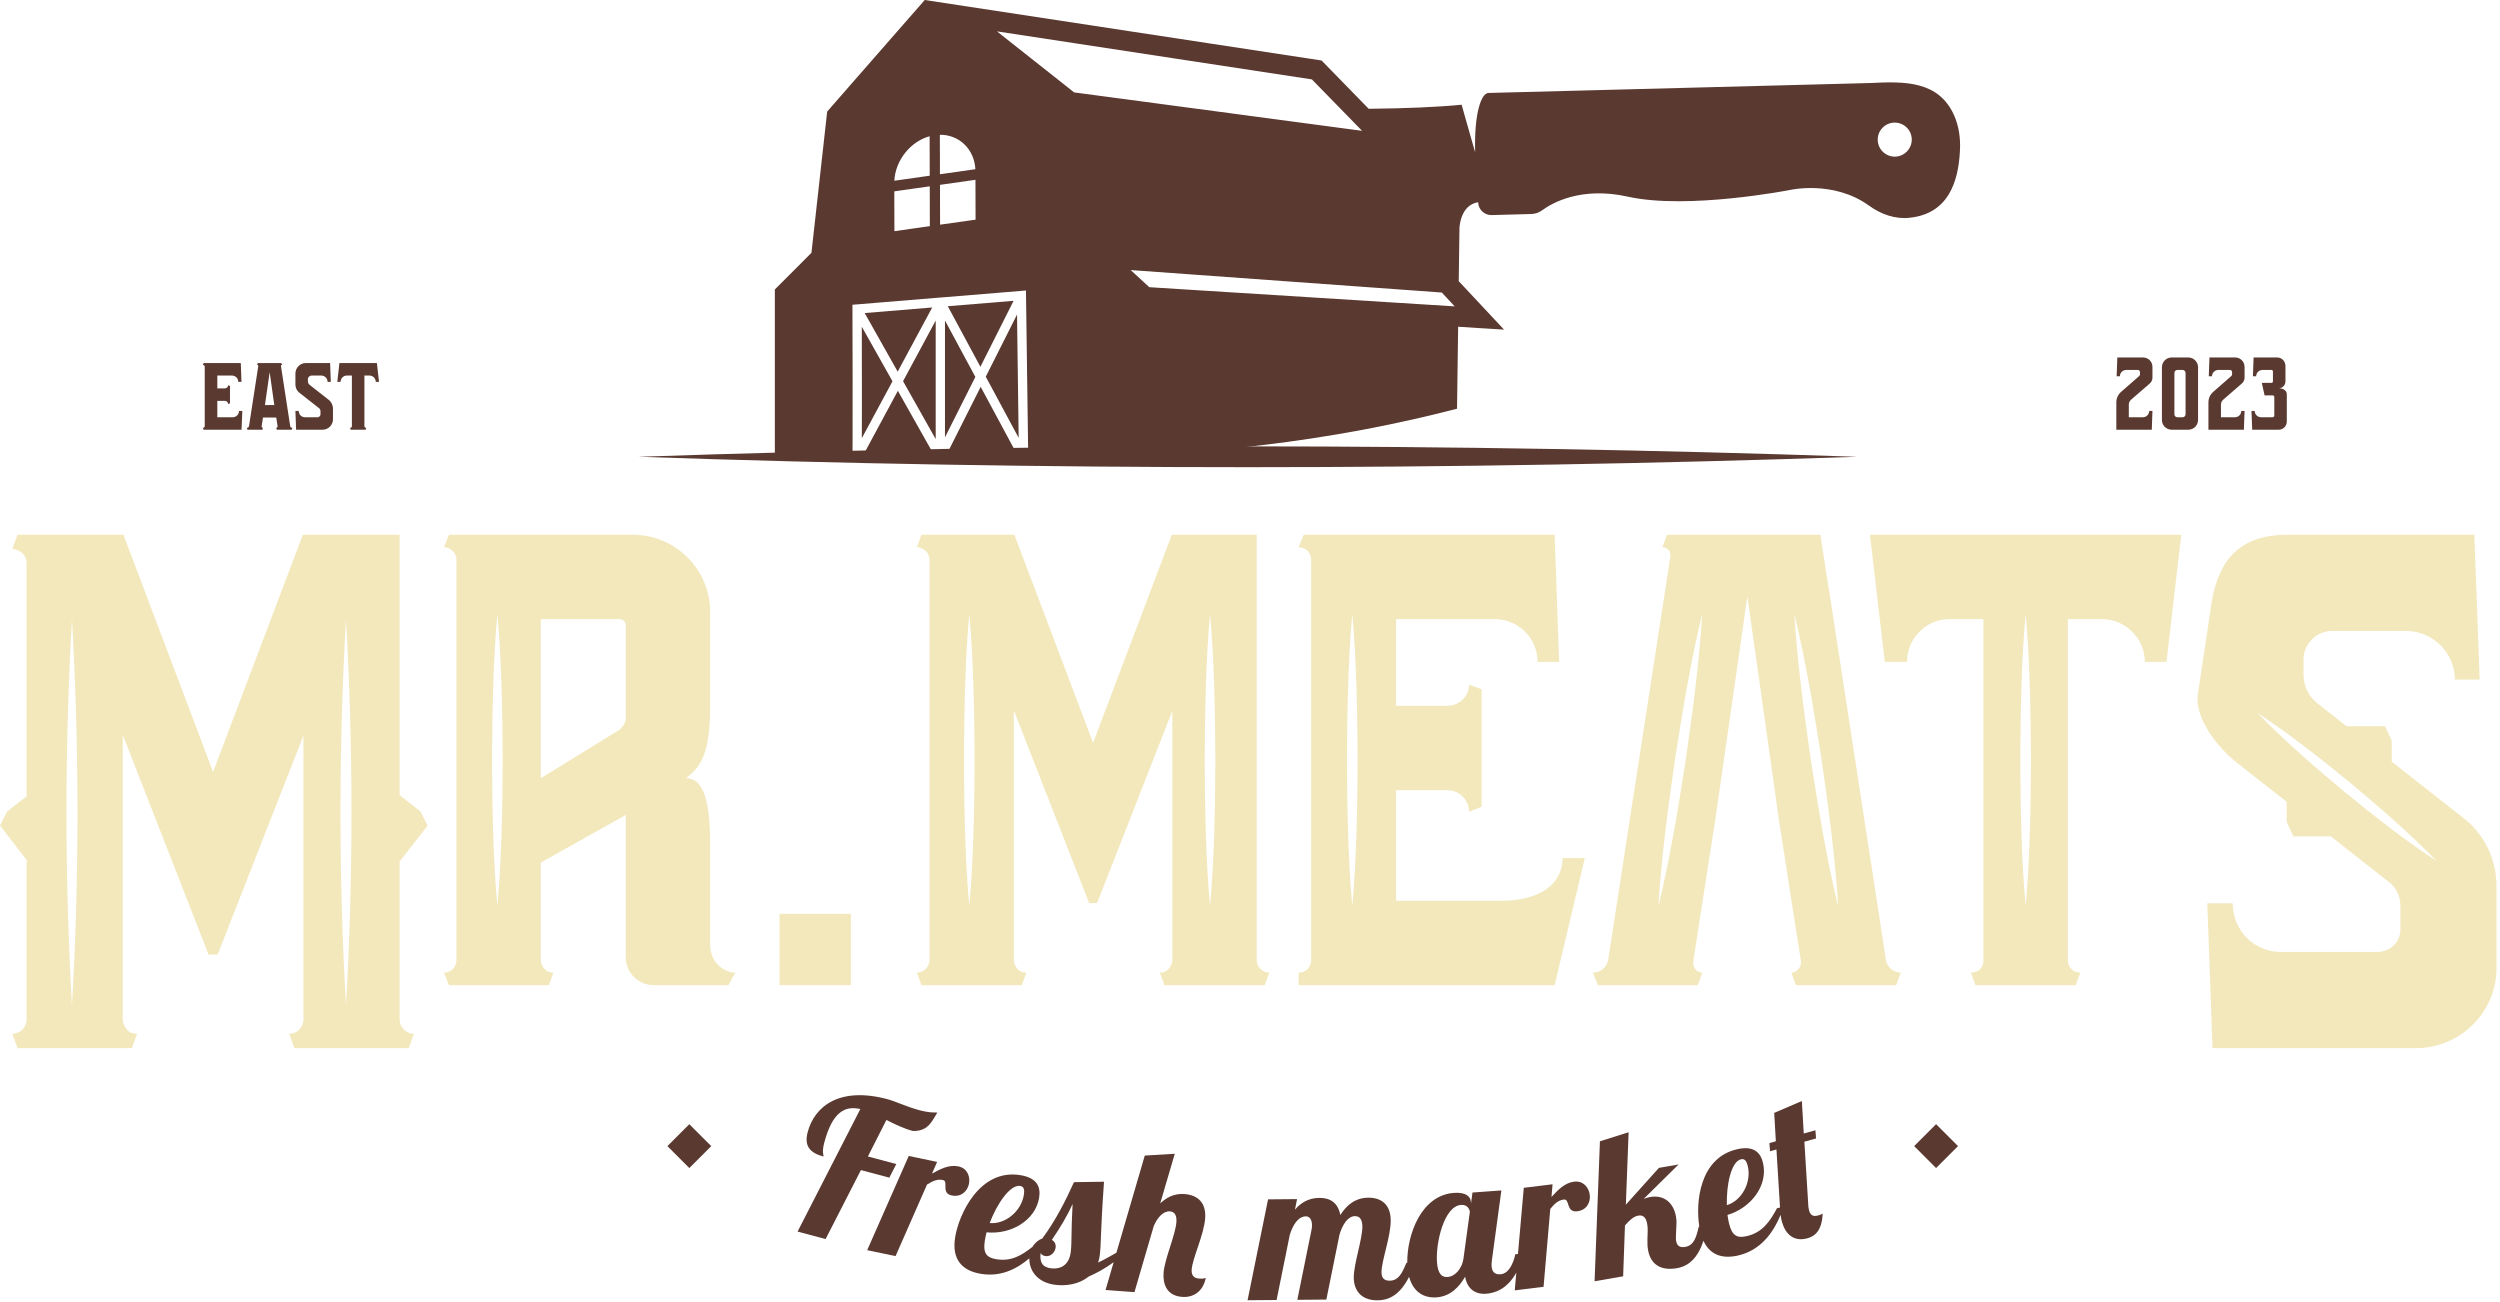 <svg width="703" height="366" viewBox="0 0 703 366" fill="none" xmlns="http://www.w3.org/2000/svg">
<path d="M199.7 265.501V238.071C199.7 228.671 198.94 218.821 192.89 218.821C197.66 215.381 199.7 210.691 199.7 198.311V172.021C199.7 160.151 189.92 150.371 178.06 150.371H126.26L124.82 153.881C125.94 153.881 126.74 154.371 127.38 155.011C128.02 155.651 128.35 156.461 128.35 157.411V269.981C128.35 271.911 126.9 273.511 124.82 273.511L126.26 277.031H154.33L155.61 273.511C154.64 273.511 153.84 273.191 153.2 272.551C152.56 271.911 152.08 270.941 152.08 269.981V242.551L175.97 229.161V269.191C175.97 273.511 179.5 277.031 183.82 277.031H204.83L206.76 273.511C204.19 273.511 199.7 271.271 199.7 265.501ZM139.86 254.801C138.65 241.331 138.43 227.251 138.36 213.701C138.44 200.151 138.66 186.081 139.86 172.601C141.06 186.071 141.28 200.151 141.36 213.701C141.29 227.261 141.07 241.321 139.86 254.801ZM175.97 202.041C175.97 203.011 175.33 204.211 174.2 205.201L152.08 218.821V174.101H174.2C175.17 174.101 175.97 174.891 175.97 175.861V202.041Z" fill="#F2E8BC"/>
<path d="M117.48 235.721L120.24 232.191L119.97 231.641L118.24 228.181L112.37 223.591V150.371H85.16L59.92 217.071L34.71 150.371H4.91L3.46 154.371C4.56 154.371 5.64 154.931 6.39 155.661C7.12 156.391 7.48 157.311 7.48 158.401V223.951L2.04 228.141L0 232.121L7.48 241.841V286.691C7.48 288.891 5.64 290.711 3.46 290.711L4.91 294.731H37.09L38.54 290.711C37.46 290.711 36.36 290.351 35.81 289.621C35.08 288.891 34.52 287.791 34.52 286.691V206.651L58.65 268.411H61.21L85.33 206.841V286.691C85.33 287.791 84.78 288.891 84.05 289.621C83.32 290.351 82.41 290.711 81.32 290.711L82.78 294.731H114.93L116.39 290.711C114.2 290.711 112.37 288.891 112.37 286.691V242.241L117.48 235.721ZM20.24 282.731C18.17 246.711 18.18 210.131 20.24 174.101C22.29 210.131 22.3 246.711 20.24 282.731ZM97.29 282.731C95.23 246.711 95.24 210.131 97.29 174.101C99.34 210.131 99.36 246.711 97.29 282.731Z" fill="#F2E8BC"/>
<path d="M353.39 269.981V150.371H329.51L307.37 208.891L285.25 150.371H259.11L257.83 153.881C258.79 153.881 259.75 154.371 260.4 155.011C261.04 155.651 261.36 156.461 261.36 157.411V269.981C261.36 271.911 259.75 273.501 257.83 273.501L259.11 277.031H287.33L288.61 273.501C287.66 273.501 286.69 273.191 286.22 272.551C285.58 271.911 285.09 270.941 285.09 269.981V199.751L306.26 253.941H308.5L329.66 199.911V269.981C329.66 270.941 329.18 271.911 328.54 272.551C327.9 273.191 327.1 273.501 326.15 273.501L327.43 277.031H355.64L356.92 273.501C355 273.501 353.39 271.911 353.39 269.981ZM272.56 254.801C271.36 241.331 271.13 227.251 271.06 213.701C271.14 200.151 271.36 186.081 272.56 172.601C273.76 186.071 273.99 200.151 274.06 213.701C273.99 227.261 273.77 241.321 272.56 254.801ZM340.26 254.801C339.05 241.331 338.83 227.251 338.76 213.701C338.84 200.151 339.06 186.081 340.26 172.601C341.46 186.071 341.68 200.151 341.76 213.701C341.69 227.261 341.47 241.321 340.26 254.801Z" fill="#F2E8BC"/>
<path d="M525.83 150.371L530 186.111H536.25C536.25 179.551 541.55 174.101 548.12 174.101H557.73V270.141C557.73 271.111 557.42 271.911 556.78 272.551C556.14 273.191 555.17 273.501 554.21 273.501L555.5 277.031H583.71L584.99 273.501C583.07 273.501 581.48 272.061 581.48 270.141V174.101H591.1C597.66 174.101 603.13 179.551 603.13 186.111H609.21L613.38 150.371H525.83ZM569.61 254.801C568.4 241.331 568.18 227.251 568.11 213.701C568.18 200.151 568.41 186.081 569.61 172.601C570.81 186.071 571.03 200.151 571.11 213.701C571.04 227.261 570.81 241.321 569.61 254.801Z" fill="#F2E8BC"/>
<path d="M439.4 241.291C439.4 247.851 434.11 253.301 421.93 253.301H392.59V222.201H407.02C410.38 222.201 413.11 224.931 413.11 228.291L416.63 226.851V193.811L413.11 192.531C413.11 195.751 410.38 198.471 407.02 198.471H392.59V174.101H420.33C426.89 174.101 432.36 179.391 432.36 186.121H438.44L437.16 150.371H366.61L365.17 153.881C367.25 153.881 368.7 155.491 368.7 157.411V269.981C368.7 271.911 367.25 273.511 365.17 273.511V277.031H437.16L445.65 241.291H439.4ZM380.26 254.801C379.06 241.331 378.83 227.251 378.76 213.701C378.84 200.151 379.06 186.081 380.26 172.601C381.46 186.071 381.69 200.151 381.76 213.701C381.69 227.261 381.47 241.321 380.26 254.801Z" fill="#F2E8BC"/>
<path d="M692.52 229.869L673.19 214.689L672.55 214.189V208.249L670.65 204.199H659.82L658.43 203.109L651.77 197.879C649.2 195.859 647.75 192.949 647.75 189.649V185.449C647.75 181.069 651.4 177.419 655.78 177.419H676.63C684.11 177.419 690.32 183.629 690.32 191.109H697.28L695.79 150.359H643.35C630.12 150.359 623.99 157.079 621.94 169.219L617.99 195.519C617.26 202.239 623.8 210.479 629.29 214.689L640.73 223.679L643.02 225.469V231.159L644.93 235.199H655.44L655.62 235.339L671.68 247.959C673.68 249.409 674.98 251.979 674.98 254.539V261.469C674.98 264.959 672.04 267.679 668.58 267.679H641.34C633.85 267.679 627.83 261.659 627.83 253.989H620.69L622.16 294.739H679.35C691.79 294.739 702.02 284.679 702.02 272.259V249.219C702.02 241.549 698.55 234.429 692.52 229.869ZM659.02 222.459C650.75 215.519 642.27 208.219 634.77 200.469C643.79 206.369 652.57 213.329 660.93 220.149C669.21 227.079 677.69 234.379 685.19 242.139C676.16 236.239 667.38 229.279 659.02 222.459Z" fill="#F2E8BC"/>
<path d="M239.259 256.961H219.189V277.031H239.259V256.961Z" fill="#F2E8BC"/>
<path d="M530.33 269.981L527.55 251.861L525.58 239.071L523.1 223.011L522.84 221.301L521.88 215.021L521.69 213.771L514.24 165.331H514.2L511.9 150.371H468.76L467.46 153.881C468.76 153.881 469.71 154.851 469.71 155.981V156.461L459.45 223.011L459.44 222.991L456.96 239.081L456.97 239.091L455.47 248.841V248.851L452.23 269.831C451.92 271.911 450.15 273.511 447.9 273.511L449.34 277.031H477.41L478.69 273.511C477.24 273.511 476.13 272.231 476.13 270.781V270.471L477.79 259.711L478.69 253.941L479.3 250.021L482.38 230.211L482.8 227.301L484.07 218.441L484.14 218.021L491.36 167.681L497.54 211.441L498.85 220.721L500.18 230.211L501.82 240.771L503.86 253.941L504.77 259.711L506.44 270.301V270.631C506.44 272.061 505.16 273.511 503.71 273.511L504.99 277.031H533.21L534.5 273.511C532.42 273.511 530.64 271.911 530.33 269.981ZM473.98 213.991C471.88 227.561 469.55 241.611 466.33 254.941C467.16 241.271 469.05 227.131 471.01 213.551C473.12 199.981 475.45 185.931 478.66 172.601C477.83 186.271 475.94 200.411 473.98 213.991ZM509.25 213.991C507.29 200.401 505.41 186.281 504.57 172.601C507.78 185.921 510.11 199.991 512.22 213.551C514.18 227.141 516.07 241.261 516.9 254.941C513.68 241.621 511.35 227.551 509.25 213.991Z" fill="#F2E8BC"/>
<path d="M521.88 215.02L522.84 221.3L521.68 213.77H521.69L521.88 215.02Z" fill="#F2E8BC"/>
<path d="M527.55 251.851C527.54 251.861 527.54 251.861 527.54 251.861L525.58 239.051L527.55 251.851Z" fill="#F2E8BC"/>
<path d="M67.211 115.55C67.211 116.52 66.431 117.33 65.451 117.33H61.111V112.72H63.251C63.741 112.72 64.151 113.13 64.151 113.62L64.671 113.41V108.52L64.151 108.33C64.151 108.8 63.741 109.21 63.251 109.21H61.111V105.6H65.211C66.191 105.6 67.001 106.38 67.001 107.38H67.901L67.711 102.09H57.261L57.051 102.61C57.361 102.61 57.571 102.84 57.571 103.13V119.8C57.571 120.08 57.361 120.32 57.051 120.32L57.261 120.84H67.921L68.141 115.55H67.211Z" fill="#5A3931"/>
<path d="M81.601 119.8L79.011 102.96V102.89C79.011 102.73 79.151 102.61 79.321 102.61L79.101 102.09H72.481L72.291 102.61C72.481 102.61 72.621 102.75 72.621 102.92V102.99L70.031 119.77C69.991 120.08 69.731 120.32 69.391 120.32L69.611 120.84H73.761L73.951 120.32C73.741 120.32 73.571 120.13 73.571 119.92V119.87L73.951 117.42H77.681L78.061 119.84V119.89C78.061 120.11 77.871 120.32 77.661 120.32L77.851 120.84H82.021L82.211 120.32C81.911 120.32 81.641 120.08 81.601 119.8ZM74.501 113.91L75.831 104.65L77.131 113.91H74.501Z" fill="#5A3931"/>
<path d="M92.4 112.41L87.11 108.26C86.77 108 86.58 107.62 86.58 107.19V106.64C86.58 106.07 87.06 105.6 87.63 105.6H90.34C91.31 105.6 92.12 106.41 92.12 107.38H93.02L92.83 102.09H86.01C84.4 102.09 83.07 103.41 83.07 105.03V108.16C83.07 109.04 83.47 109.9 84.19 110.44L89.69 114.76C89.96 114.95 90.12 115.29 90.12 115.62V116.52C90.12 116.97 89.74 117.33 89.29 117.33H85.75C84.78 117.33 84 116.54 84 115.55H83.07L83.26 120.84H90.69C92.31 120.84 93.63 119.54 93.63 117.92V114.93C93.63 113.93 93.18 113.01 92.4 112.41Z" fill="#5A3931"/>
<path d="M105.982 102.09H95.442L94.852 107.38H95.772C95.772 106.41 96.562 105.6 97.532 105.6H98.952V119.82C98.952 119.96 98.912 120.08 98.812 120.18C98.722 120.27 98.572 120.32 98.431 120.32L98.622 120.84H102.802L102.992 120.32C102.712 120.32 102.472 120.11 102.472 119.82V105.6H103.892C104.872 105.6 105.672 106.41 105.672 107.38H106.582L105.982 102.09Z" fill="#5A3931"/>
<path d="M599.261 112.39L604.541 107.81C605.011 107.4 605.271 106.81 605.271 106.22V103.15C605.271 101.71 604.081 100.52 602.641 100.52H595.391L595.201 105.81H596.111C596.111 104.84 596.911 104.03 597.891 104.03H601.161C601.501 104.03 601.761 104.29 601.761 104.63V105.27C601.761 105.46 601.661 105.65 601.521 105.76L596.461 110.18C595.611 110.92 595.111 111.99 595.111 113.13V120.84H605.081L605.271 115.55H604.351C604.351 116.52 603.561 117.33 602.591 117.33H598.621V113.79C598.621 113.24 598.861 112.75 599.261 112.39Z" fill="#5A3931"/>
<path d="M615.342 100.52H610.682C609.162 100.52 607.932 101.75 607.932 103.27V118.09C607.932 119.61 609.162 120.84 610.682 120.84H615.342C616.862 120.84 618.092 119.61 618.092 118.09V103.27C618.092 101.75 616.862 100.52 615.342 100.52ZM614.582 116.5C614.582 116.95 614.202 117.33 613.752 117.33H612.252C611.802 117.33 611.442 116.95 611.442 116.5V104.86C611.442 104.41 611.802 104.03 612.252 104.03H613.752C614.202 104.03 614.582 104.41 614.582 104.86V116.5Z" fill="#5A3931"/>
<path d="M625.172 112.39L630.442 107.81C630.912 107.4 631.172 106.81 631.172 106.22V103.15C631.172 101.71 629.992 100.52 628.542 100.52H621.302L621.112 105.81H622.012C622.012 104.84 622.822 104.03 623.792 104.03H627.072C627.402 104.03 627.662 104.29 627.662 104.63V105.27C627.662 105.46 627.562 105.65 627.422 105.76L622.372 110.18C621.512 110.92 621.012 111.99 621.012 113.13V120.84H630.982L631.172 115.55H630.252C630.252 116.52 629.462 117.33 628.492 117.33H624.532V113.79C624.532 113.24 624.762 112.75 625.172 112.39Z" fill="#5A3931"/>
<path d="M640.771 109.18C641.641 109.18 642.671 108.54 642.671 107.19V102.87C642.671 101.85 641.861 100.52 640.341 100.52H633.711L633.521 105.81H634.431C634.431 104.84 635.231 104.03 636.211 104.03H638.751C638.961 104.03 639.151 104.22 639.151 104.44V107.26C639.151 107.47 638.961 107.66 638.751 107.66H636.021L636.801 111.18H639.081C639.321 111.18 639.531 111.37 639.531 111.63V116.88C639.531 117.11 639.321 117.33 639.081 117.33H635.801C634.831 117.33 634.021 116.52 634.021 115.55H633.121L633.311 120.84H640.771C642.021 120.84 643.051 119.82 643.051 118.54V110.89C643.051 109.87 642.141 109.18 640.771 109.18Z" fill="#5A3931"/>
<path d="M200.004 322.291L193.838 316.125L187.672 322.291L193.838 328.457L200.004 322.291Z" fill="#5A3931"/>
<path d="M550.594 322.283L544.428 316.117L538.262 322.283L544.428 328.449L550.594 322.283Z" fill="#5A3931"/>
<path d="M252.039 327.337L244.049 325.207L249.259 314.927C251.629 316.147 254.129 317.337 256.639 318.017C261.159 318.227 262.209 314.937 263.589 312.837C261.929 312.917 260.189 312.627 258.489 312.177C255.039 311.257 251.769 309.677 249.579 309.097C236.059 305.487 229.059 311.067 227.119 318.347C226.069 322.287 227.779 324.207 231.559 325.217C231.639 324.707 231.039 324.087 231.789 321.287C234.129 312.527 237.669 310.897 241.929 311.857L224.279 346.317L232.159 348.427L242.089 329.027L250.079 331.157L252.039 327.337Z" fill="#5A3931"/>
<path d="M272.46 332.949C272.9 330.839 272 328.509 269.51 327.989C266.85 327.429 264.37 328.759 262.08 330.019L263.52 326.729L255.54 325.059L243.85 351.549L251.83 353.219L260.68 333.089C262.33 332.109 263.51 331.479 265.17 331.829C266.83 332.179 264.51 335.509 267.62 336.159C270.33 336.729 272.05 334.889 272.46 332.949Z" fill="#5A3931"/>
<path d="M337.18 359.528C335.49 359.408 335 358.398 335.1 356.988C335.33 353.828 338.55 347.187 338.89 342.617C339.22 338.097 336.71 336.038 333.09 335.768C331.34 335.638 328.88 335.908 326.25 338.388L330.35 324.438L321.91 324.948L313.93 352.268C313.93 352.268 310.41 354.308 308.78 355.028C309.03 354.368 309.17 353.708 309.26 352.918C309.7 349.208 309.4 346.948 310.45 332.298L302 332.428C299.6 337.738 296.91 343.068 293.1 348.258C292.1 348.608 291.06 349.408 290.35 350.598C287.28 353.048 284.32 354.768 280.21 354.098C277.52 353.658 276.33 352.547 276.95 348.747C277.05 348.067 277.24 347.298 277.42 346.528C284.19 347.228 291.15 343.248 292.2 336.818C292.65 334.028 291.9 331.258 286.92 330.448C275.46 328.588 269.63 341.468 268.59 347.898C267.56 354.218 270.61 357.358 275.87 358.208C281.36 359.108 285.86 356.908 289.45 353.838C289.38 357.098 291.51 360.677 296.85 361.307C299.72 361.647 303.43 361.178 306.09 358.988C308.2 358.058 310.64 356.808 313.16 354.928L310.88 362.747L319.01 363.348L324.41 344.838C325.45 342.358 327.12 340.498 328.98 340.638C330.34 340.738 330.94 341.798 330.8 343.668C330.54 347.278 327.48 354.038 327.2 357.878C326.96 361.098 328.08 364.368 332.43 364.688C335.42 364.908 338.26 363.358 339.07 359.328C338.72 359.528 338.14 359.598 337.18 359.528ZM286.89 333.488C287.95 333.658 288.14 334.608 287.91 336.008C287.16 340.648 282.66 344.338 278.3 343.918C280.32 338.558 284.04 333.028 286.89 333.488ZM301.1 352.008C300.63 355.938 298.06 356.948 295.58 356.658C293.11 356.358 292.3 354.947 292.62 352.307C292.83 352.907 293.49 353.158 294.05 353.218C295.51 353.398 296.69 352.108 296.85 350.758C296.97 349.798 296.48 349.058 295.79 348.638C298.08 345.258 300.05 342.068 301.61 338.548C301.15 347.278 301.44 349.078 301.1 352.008Z" fill="#5A3931"/>
<path d="M447.048 336.019C446.788 333.889 445.188 331.969 442.658 332.279C439.958 332.609 438.038 334.669 436.278 336.589L436.578 333.019L428.488 334.009L426.848 352.629L426.118 352.689C425.478 355.569 424.138 358.169 421.938 358.329C420.358 358.449 419.558 357.659 419.438 356.069C419.408 355.569 419.418 354.999 419.538 354.249L422.188 334.749L414.058 335.339L413.658 338.379L413.628 337.989C413.508 336.349 412.058 335.209 408.838 335.439C399.498 336.129 395.608 347.439 395.728 355.099L395.478 355.109C394.258 358.059 393.258 360.109 390.768 360.129C389.068 360.149 388.488 359.189 388.478 357.769C388.448 354.599 391.108 347.719 391.068 343.139C391.028 338.599 388.348 336.759 384.728 336.789C382.628 336.809 379.578 337.459 376.898 341.669C376.238 338.169 374.018 336.819 371.018 336.849C369.038 336.869 366.498 337.399 364.138 340.139L364.738 337.189L356.578 337.259L350.818 365.629L358.978 365.559L362.668 347.339C363.498 344.509 365.008 342.059 367.208 342.039C368.458 342.029 368.918 343.269 368.938 344.509C368.938 345.019 368.888 345.479 368.778 345.929L364.808 365.509L372.968 365.439L376.658 347.219C377.488 344.379 378.998 341.989 381.038 341.979C382.388 341.959 383.078 342.979 383.098 344.849C383.128 348.469 380.638 355.459 380.678 359.309C380.698 362.539 382.488 365.699 387.408 365.649C389.918 365.629 393.368 364.749 396.238 359.039C397.458 363.579 400.708 365.059 403.958 364.819C407.968 364.529 410.428 361.729 411.988 359.009C412.578 362.369 414.748 364.029 417.908 363.799C420.258 363.629 423.738 362.609 426.388 357.869L425.948 362.849L434.048 361.859L435.938 339.939C437.188 338.479 438.098 337.509 439.788 337.309C441.478 337.099 440.348 341.009 443.498 340.619C446.258 340.289 447.288 337.989 447.048 336.019ZM411.548 353.759C411.108 357.079 408.868 358.949 407.228 359.069C406.208 359.149 404.398 359.219 404.078 354.879C403.688 349.559 406.048 339.169 410.848 338.819C412.658 338.679 413.268 340.109 413.318 340.789L411.548 353.759Z" fill="#5A3931"/>
<path d="M511.168 341.805C509.698 342.215 509.028 341.525 508.708 340.375C508.548 339.775 508.468 339.085 508.458 338.385L507.388 321.045L510.668 320.135L510.498 317.835L507.218 318.745C506.888 313.545 506.678 309.605 506.678 309.605L498.908 312.945L499.368 320.925L497.558 321.435L497.738 323.735L499.538 323.235L500.538 339.565L499.688 339.755C497.658 343.545 495.568 346.585 491.208 347.595C488.558 348.205 487.028 347.625 486.168 343.875C486.008 343.215 485.888 342.425 485.768 341.635C492.298 339.725 497.238 333.405 495.768 327.065C495.128 324.305 493.378 322.035 488.468 323.165C477.908 325.605 476.758 338.075 477.848 344.885L477.698 344.915C476.968 348.025 476.318 350.215 473.858 350.635C472.128 350.935 471.518 350.065 471.328 348.955C471.218 348.335 471.278 347.695 471.288 347.115L471.418 344.215C471.468 343.465 471.388 342.725 471.278 342.055C470.658 338.485 468.138 335.875 464.008 336.595C463.388 336.705 462.798 336.915 462.198 337.135L472.018 327.445L466.488 328.405L457.188 338.755L457.968 318.385L449.898 320.935L448.398 360.295L456.428 358.895L456.938 344.605C458.278 343.045 459.428 342.045 460.708 341.825C462.168 341.575 462.908 342.535 463.188 344.155C463.298 344.765 463.368 345.505 463.328 346.255L463.258 348.515C463.218 349.615 463.268 350.575 463.428 351.475C464.128 355.545 466.988 357.405 471.558 356.615C473.688 356.245 477.038 354.975 479.008 348.915C480.878 352.965 484.398 354.045 488.748 353.045C495.128 351.565 498.608 346.675 500.708 341.615C500.788 342.285 500.898 342.945 501.078 343.555C502.048 347.055 504.428 349.265 508.248 348.205C510.098 347.685 512.318 346.365 512.538 341.245C512.148 341.535 511.548 341.705 511.168 341.805ZM485.588 338.885C485.438 333.175 486.778 326.635 489.588 325.985C490.638 325.745 491.168 326.555 491.488 327.935C492.548 332.515 489.778 337.635 485.588 338.885Z" fill="#5A3931"/>
<path d="M522.189 128.448C408.019 132.338 293.729 132.368 179.559 128.448C293.739 124.528 408.019 124.558 522.189 128.448Z" fill="#5A3931"/>
<path d="M549.459 32.34C545.089 22.74 535.669 22.84 525.879 23.35L418.549 26.14C416.529 26.2 414.519 31.76 414.809 42.81C414.809 42.81 412.219 33.83 411.009 29.45C404.239 30.11 395.259 30.49 384.869 30.59L384.789 30.5L371.629 17.01L260.039 0L249.299 12.27L245.659 16.43L234.429 29.28L232.599 31.38L231.779 38.77L228.179 71.09L218.669 80.61L217.889 81.39V128.45H239.639L239.719 128.19C239.729 127.8 239.739 126.68 239.739 125.01C239.749 124.34 239.749 123.59 239.749 122.76C239.779 114.44 239.749 98.51 239.709 86.91V85.7L263.609 83.73L265.179 83.61L288.499 81.69L289.129 127.75L289.139 128.35V128.45H298.789C299.999 128.45 301.229 128.45 302.449 128.43C302.969 128.43 303.489 128.42 304.019 128.42C308.989 128.37 314.079 128.24 319.269 128.03C319.789 128.01 320.309 127.98 320.839 127.96C335.959 127.28 351.919 125.84 368.339 123.36H368.369C368.659 123.32 368.959 123.27 369.249 123.22C378.559 121.81 387.979 120.05 397.519 117.89C399.359 117.48 401.199 117.05 403.039 116.6C405.259 116.07 407.479 115.51 409.719 114.93L410.029 91.88L410.359 91.9L416.119 92.27H416.139L422.939 92.69L410.199 79.07L410.399 64.14C410.399 64.14 410.559 57.65 415.649 56.87C415.699 58.9 417.409 60.54 419.449 60.48L430.559 60.18C431.659 60.16 432.749 59.8 433.639 59.14C436.549 57.01 444.689 52.38 457.839 55.32C474.669 59.03 503.299 53.43 503.299 53.43C503.299 53.43 515.509 50.58 525.539 57.8C528.899 60.25 532.919 61.7 537.019 61.23C547.729 60.1 550.709 51.37 551.139 42.31C551.329 38.91 550.849 35.46 549.459 32.34ZM391.199 85.03L323.189 80.76L319.379 77.26L317.949 75.94L405.439 82.26L409.059 86.15L391.199 85.03ZM368.899 22.33L376.699 30.31L376.979 30.6L383.019 36.79L363.689 34.21L302.039 25.98L299.669 24.1L280.339 8.82L368.899 22.33ZM261.439 49.41L251.489 50.82C251.789 45.06 256.029 39.79 261.409 38.31L261.439 49.41ZM251.509 65.01L251.479 53.81L261.449 52.39L261.469 63.59L251.509 65.01ZM264.289 37.9C269.709 37.84 273.949 41.91 274.279 47.58L264.309 49L264.289 37.9ZM264.349 63.18L264.319 51.98L274.299 50.56L274.329 61.77L264.349 63.18ZM532.919 44.05C530.289 44.1 528.089 42.03 528.019 39.39C527.939 36.74 530.039 34.55 532.669 34.48C535.329 34.4 537.509 36.5 537.589 39.13C537.639 41.77 535.569 43.97 532.919 44.05Z" fill="#5A3931"/>
<path d="M262.189 127.128L252.479 109.898L244.079 125.498L243.199 127.138H262.199H262.289C262.259 127.138 262.229 127.138 262.199 127.128H262.189Z" fill="#5A3931"/>
<path d="M266.529 127.141H285.649L275.769 108.781L266.529 127.141Z" fill="#5A3931"/>
<path d="M242.348 123.209L250.968 107.219L242.338 91.879C242.378 109.139 242.378 118.289 242.348 123.159V123.209Z" fill="#5A3931"/>
<path d="M262.138 86.461L243.148 88.031L252.428 104.501L262.138 86.461Z" fill="#5A3931"/>
<path d="M263.119 123.471V90.141L253.939 107.191L263.119 123.471Z" fill="#5A3931"/>
<path d="M265.729 122.969L274.269 105.989L265.729 90.129V122.969Z" fill="#5A3931"/>
<path d="M285.02 84.59L266.52 86.11L275.69 103.14L285.02 84.59Z" fill="#5A3931"/>
<path d="M277.199 105.929L286.449 123.129L285.989 88.449L277.199 105.929Z" fill="#5A3931"/>
</svg>
